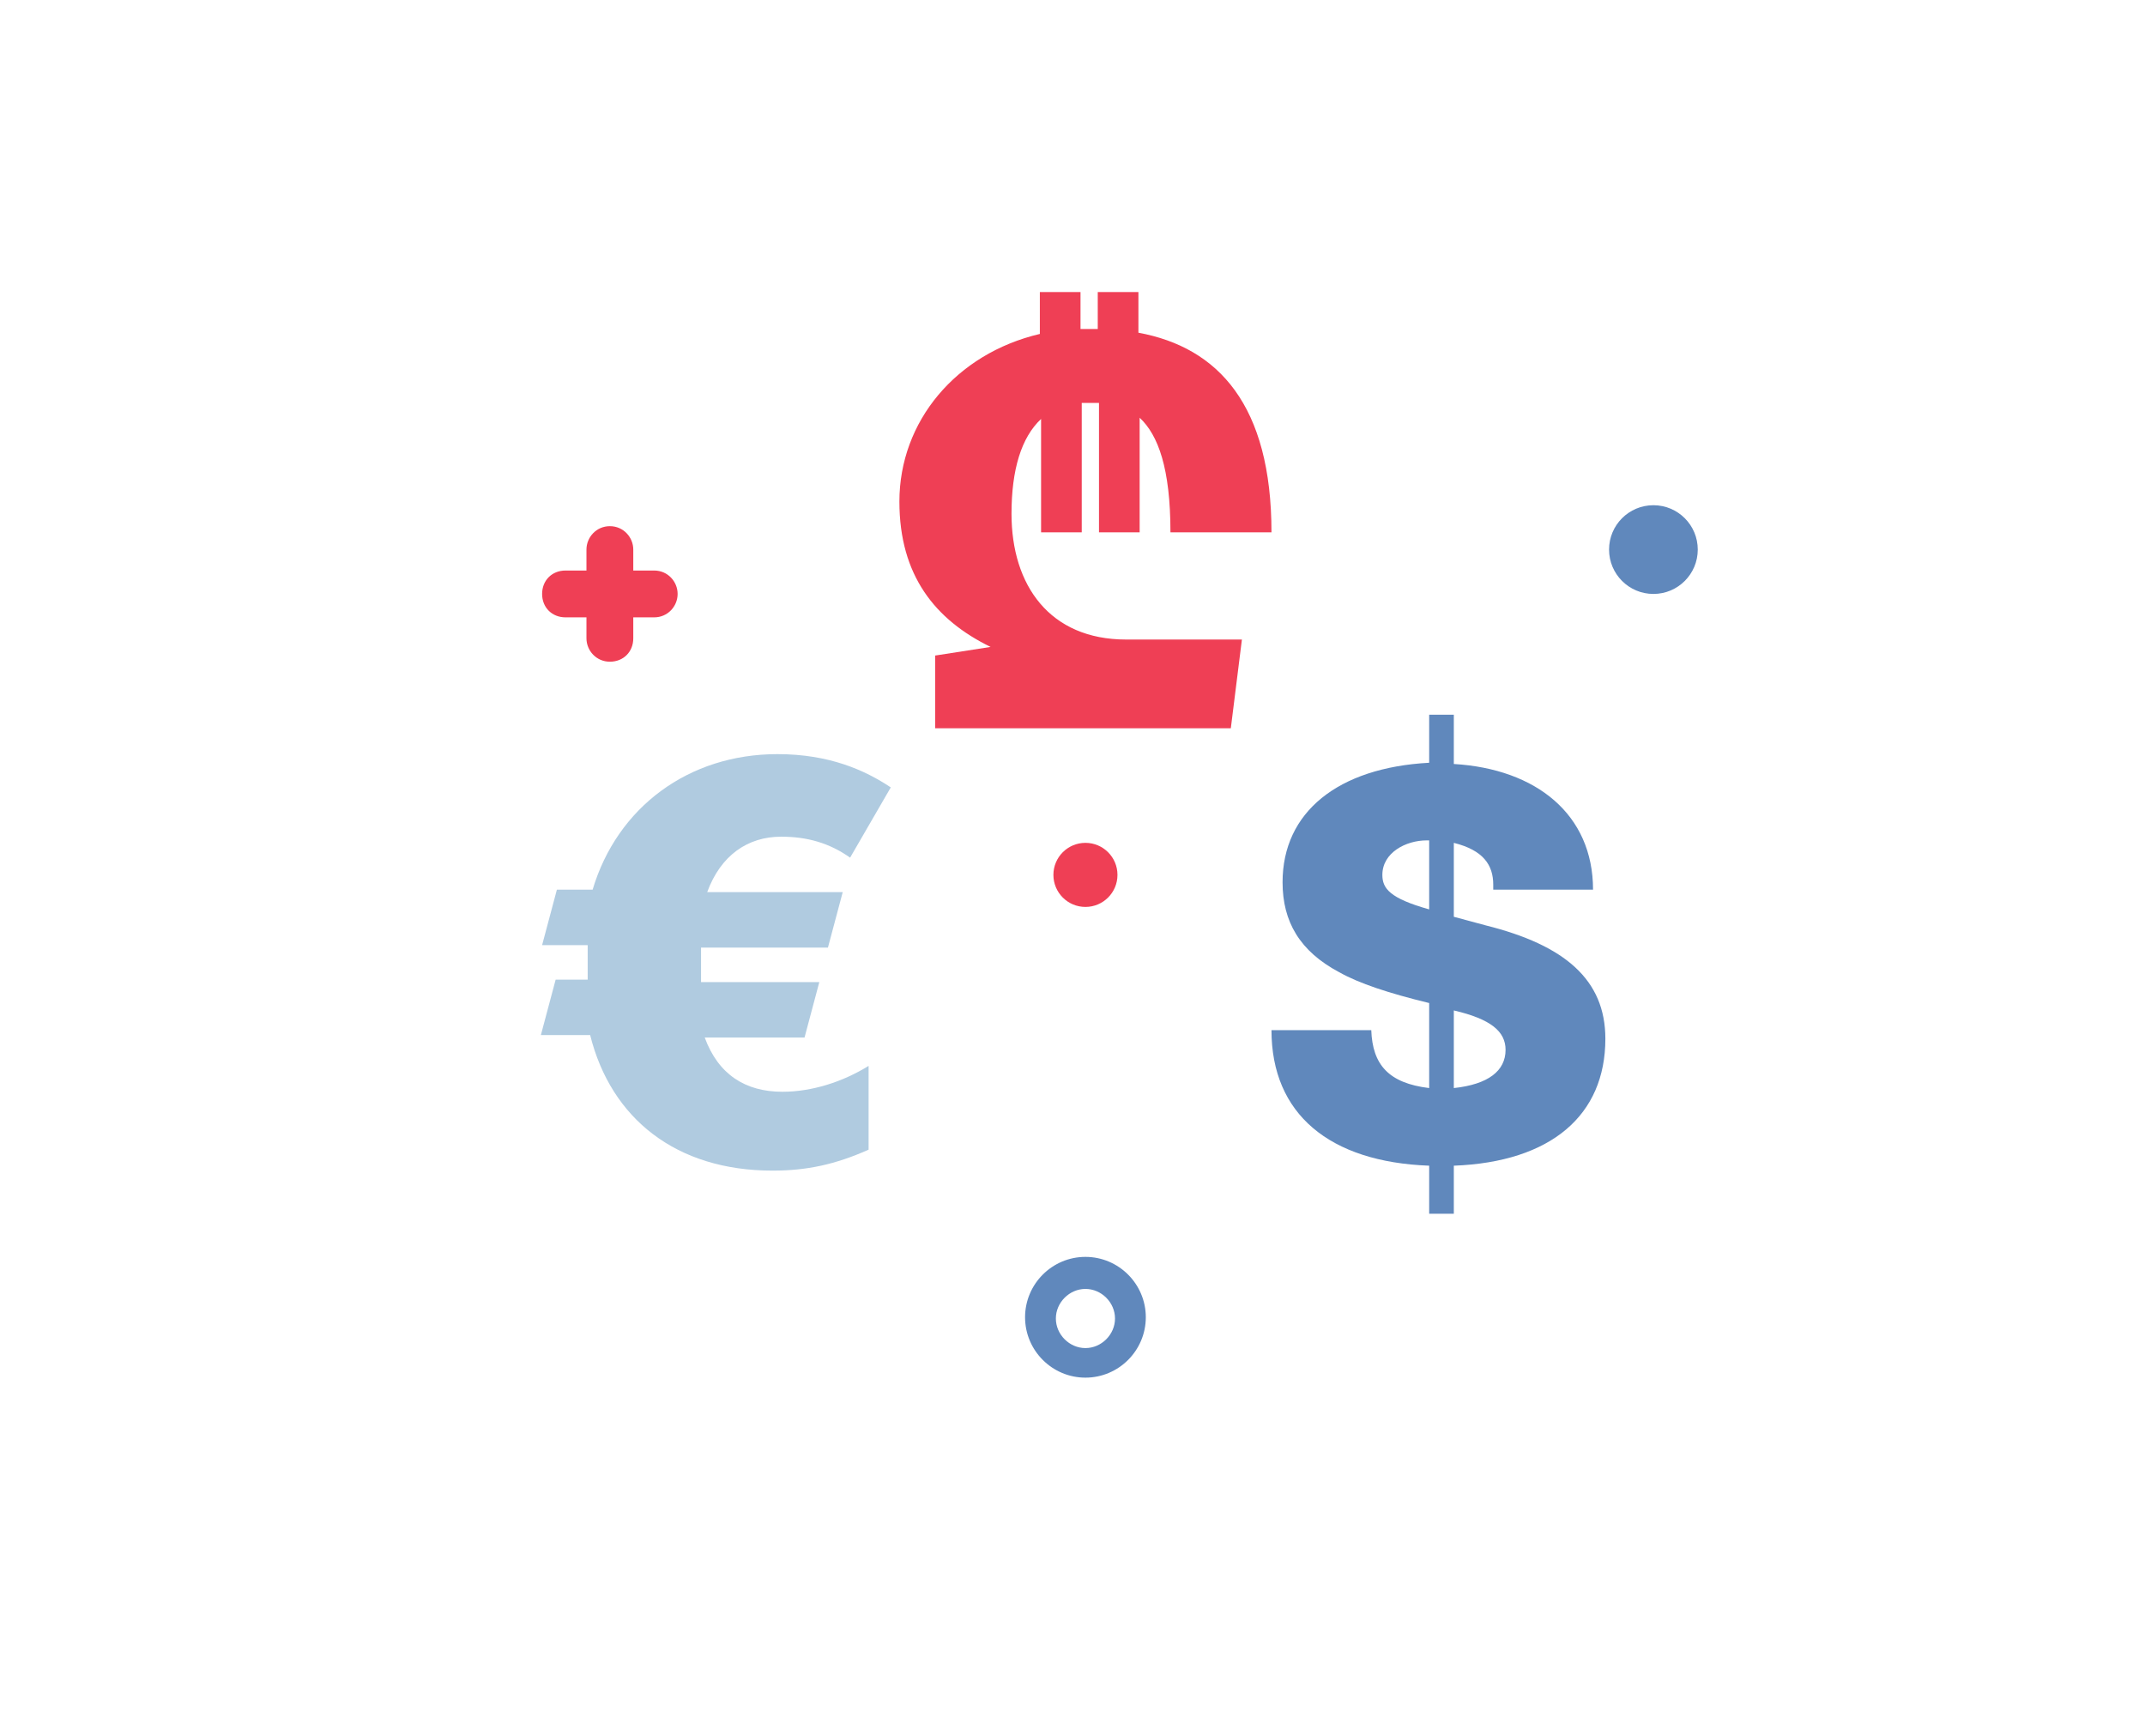 <?xml version="1.0" encoding="utf-8"?>
<!-- Generator: Adobe Illustrator 23.0.0, SVG Export Plug-In . SVG Version: 6.00 Build 0)  -->
<svg version="1.1" id="Layer_1" xmlns="http://www.w3.org/2000/svg" xmlns:xlink="http://www.w3.org/1999/xlink" x="0px" y="0px"
	 viewBox="0 0 174.1 140.9" style="enable-background:new 0 0 174.1 140.9;" xml:space="preserve">
<style type="text/css">
	.st0{fill:#6088BC;}
	.st1{fill:#EF3F55;}
	.st2{fill:#B0CBE0;}
</style>
<g>
	<path class="st0" d="M88.1,111.8c-2.7,0-4.9-2.2-4.9-4.9c0-2.7,2.2-4.9,4.9-4.9c2.7,0,4.9,2.2,4.9,4.9
		C93,109.6,90.8,111.8,88.1,111.8z M88.1,104.6c-1.3,0-2.4,1.1-2.4,2.4s1.1,2.4,2.4,2.4s2.4-1.1,2.4-2.4S89.4,104.6,88.1,104.6z"/>
</g>
<circle class="st0" cx="134.2" cy="44.6" r="3.6"/>
<circle class="st1" cx="88.1" cy="71" r="2.6"/>
<path class="st1" d="M53.1,46.3h-1.7v-1.7c0-1-0.8-1.9-1.9-1.9s-1.9,0.9-1.9,1.9v1.7h-1.7c-1.1,0-1.9,0.8-1.9,1.9s0.8,1.9,1.9,1.9
	h1.7v1.7c0,1,0.8,1.9,1.9,1.9s1.9-0.8,1.9-1.9v-1.7h1.7c1.1,0,1.9-0.9,1.9-1.9C55,47.2,54.2,46.3,53.1,46.3z"/>
<g>
	<g>
		<path class="st1" d="M91.4,51.9h9.4l-0.9,7.2h-24v-5.9l4.5-0.7c-4.5-2.2-7.4-5.8-7.4-11.8c0-6.5,4.6-12,11.4-13.6v-3.4h3.3v3h0.9
			c0.2,0,0.3,0,0.5,0v-3h3.3V27c6.5,1.2,10.8,5.9,10.8,16.2H95c0-5.2-1-7.9-2.5-9.3v9.3h-3.3V32.7h-0.6c-0.3,0-0.6,0-0.8,0v10.5
			h-3.3v-9.2c-1.6,1.5-2.4,4.1-2.4,7.7C82.1,47.5,85.2,51.9,91.4,51.9z"/>
	</g>
</g>
<g>
	<path class="st2" d="M63.5,88.6c2.4,0,4.9-0.8,7-2.1v6.8c-2.7,1.2-5,1.7-7.8,1.7c-7.8,0-13.1-4.2-14.8-11h-4l1.2-4.5h2.6v-2.8H44
		l1.2-4.5h2.9c2-6.7,7.8-11,15-11c4.2,0,7.1,1.3,9.2,2.7L69,69.6c-1.7-1.2-3.5-1.7-5.6-1.7c-2.7,0-4.9,1.5-6,4.5h11l-1.2,4.5H56.9
		v2.8h9.6l-1.2,4.5h-8.1C58.3,87.2,60.5,88.6,63.5,88.6z"/>
</g>
<g>
	<g>
		<path class="st0" d="M118,58v4c6.7,0.4,11.3,4.1,11.3,10.2h-8.1v-0.4c0-1.6-0.8-2.8-3.2-3.4v6l2.6,0.7c6.4,1.6,9.7,4.4,9.7,9.2
			c0,6.2-4.4,10-12.3,10.3v3.9H116v-3.9c-8.1-0.3-12.8-4.2-12.8-11h8.1c0.1,2.8,1.4,4.3,4.7,4.7v-6.9c-3.3-0.8-5.7-1.6-7.3-2.5
			c-3.2-1.7-4.6-4.1-4.6-7.3c0-5.7,4.5-9.3,11.9-9.7V58H118z M116,73.8v-5.6h-0.2c-1.7,0-3.6,1-3.6,2.8
			C112.2,72.1,112.8,72.9,116,73.8z M122.2,85.2c0-1.5-1.2-2.5-4.2-3.2v6.3C120.8,88,122.2,86.9,122.2,85.2z"/>
	</g>
</g>
</svg>
